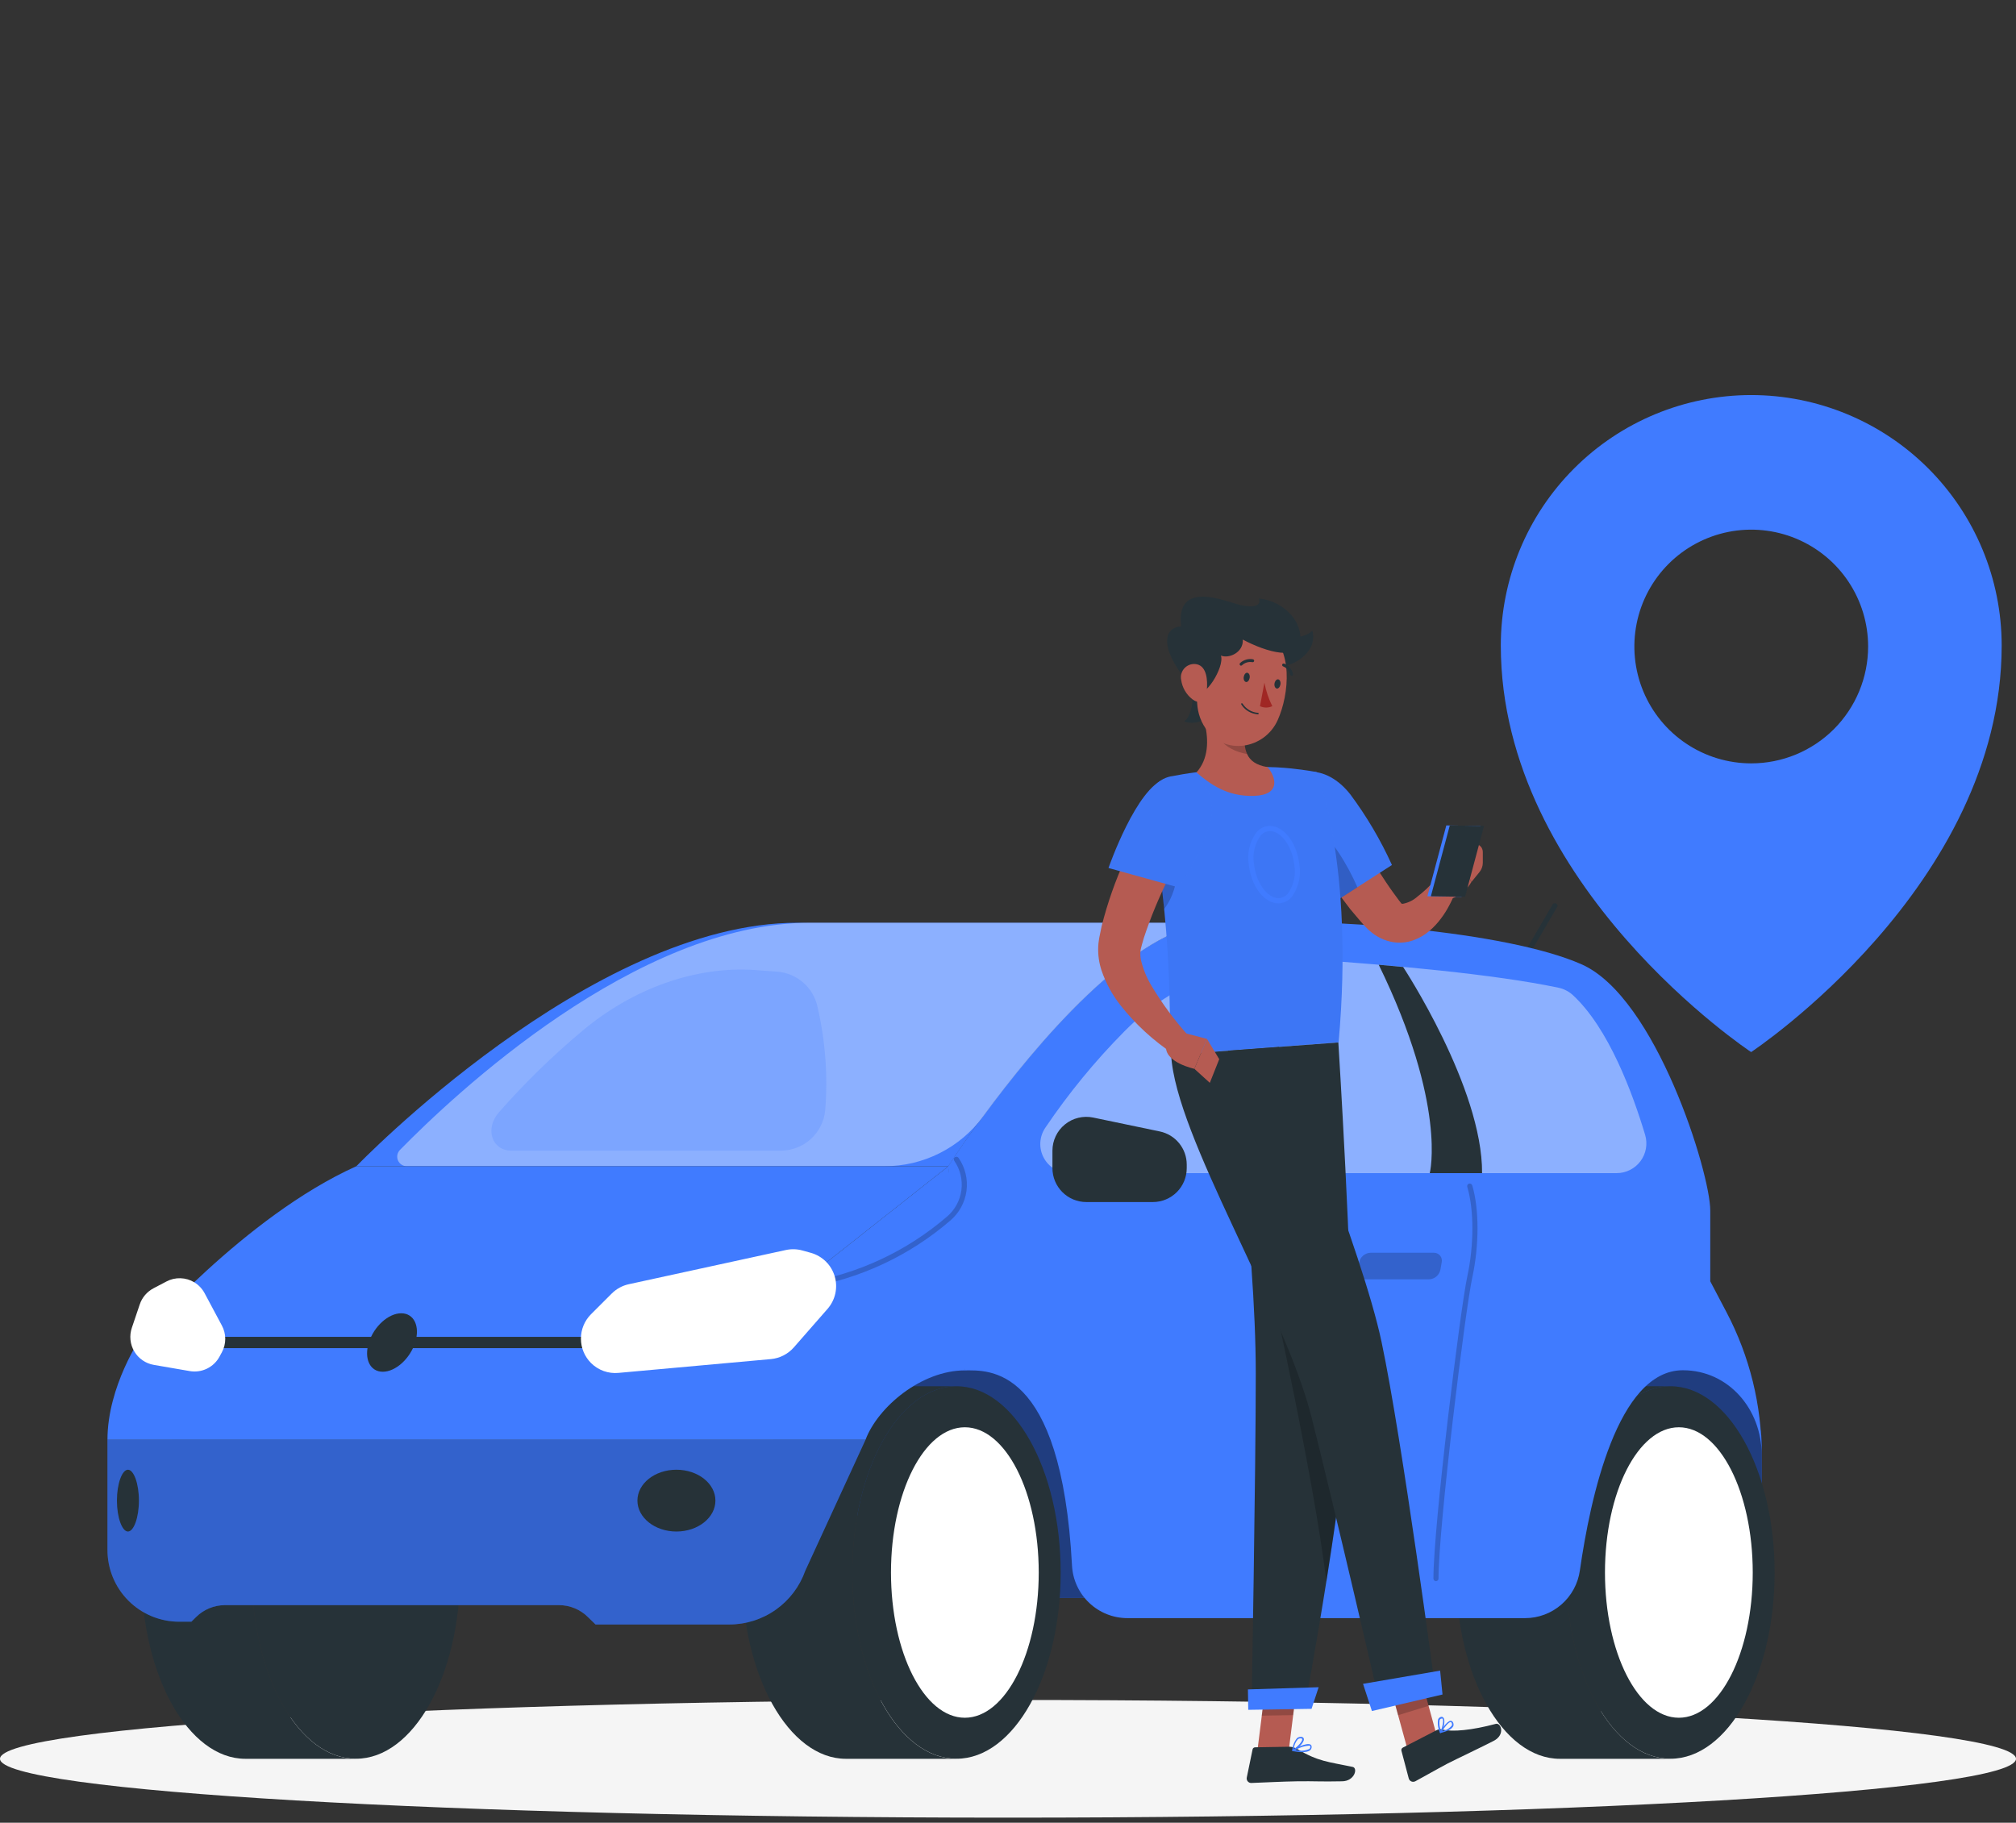 <svg width="94" height="85" viewBox="0 0 94 85" fill="none" xmlns="http://www.w3.org/2000/svg">
<rect x="0" y="0" width="94" height="85" fill="#333333" stroke="none"/>
<path d="M47 84.764C72.957 84.764 94 83.535 94 82.02C94 80.504 72.957 79.276 47 79.276C21.043 79.276 0 80.504 0 82.02C0 83.535 21.043 84.764 47 84.764Z" fill="#F5F5F5"/>
<path d="M82.149 74.517H39.982V61.374H77.15L80.619 64.193C81.099 64.582 81.485 65.074 81.75 65.632C82.014 66.189 82.151 66.799 82.149 67.417V74.517Z" fill="#407BFF"/>
<path opacity="0.5" d="M82.149 74.517H39.982V61.374H77.15L80.619 64.193C81.099 64.582 81.485 65.074 81.75 65.632C82.014 66.189 82.151 66.799 82.149 67.417V74.517Z" fill="black"/>
<path d="M39.74 73.332C39.74 68.535 41.922 64.646 44.588 64.646H39.444C36.761 64.646 34.596 68.525 34.596 73.332C34.596 78.139 36.778 82.02 39.444 82.02H44.598C41.91 82.02 39.74 78.129 39.74 73.332Z" fill="#263238"/>
<path d="M44.598 82.017C47.281 82.017 49.456 78.129 49.456 73.332C49.456 68.535 47.281 64.646 44.598 64.646C41.915 64.646 39.74 68.535 39.74 73.332C39.74 78.129 41.915 82.017 44.598 82.017Z" fill="#263238"/>
<path d="M44.988 80.105C46.89 80.105 48.433 77.072 48.433 73.332C48.433 69.591 46.89 66.559 44.988 66.559C43.086 66.559 41.544 69.591 41.544 73.332C41.544 77.072 43.086 80.105 44.988 80.105Z" fill="white"/>
<path d="M11.74 73.332C11.74 68.535 13.921 64.646 16.588 64.646H11.444C8.761 64.646 6.596 68.525 6.596 73.332C6.596 78.139 8.777 82.02 11.444 82.02H16.598C13.914 82.02 11.74 78.129 11.74 73.332Z" fill="#263238"/>
<path d="M16.598 82.017C19.28 82.017 21.455 78.129 21.455 73.332C21.455 68.535 19.28 64.646 16.598 64.646C13.915 64.646 11.74 68.535 11.74 73.332C11.74 78.129 13.915 82.017 16.598 82.017Z" fill="#263238"/>
<path d="M73.03 73.332C73.03 68.535 75.211 64.646 77.878 64.646H72.734C70.053 64.646 67.886 68.525 67.886 73.332C67.886 78.139 70.067 82.02 72.734 82.02H77.887C75.206 82.02 73.03 78.129 73.03 73.332Z" fill="#263238"/>
<path d="M77.887 82.017C80.57 82.017 82.745 78.129 82.745 73.332C82.745 68.535 80.57 64.646 77.887 64.646C75.204 64.646 73.029 68.535 73.029 73.332C73.029 78.129 75.204 82.017 77.887 82.017Z" fill="#263238"/>
<path d="M78.28 80.105C80.182 80.105 81.725 77.072 81.725 73.332C81.725 69.591 80.182 66.559 78.28 66.559C76.378 66.559 74.835 69.591 74.835 73.332C74.835 77.072 76.378 80.105 78.28 80.105Z" fill="white"/>
<path d="M34 75.756H27.768L27.419 75.416C27.06 75.057 26.573 74.855 26.066 74.854H10.489C9.981 74.855 9.495 75.057 9.136 75.416L8.923 75.627H8.356C7.915 75.627 7.479 75.54 7.072 75.371C6.665 75.202 6.295 74.954 5.984 74.641C5.673 74.329 5.427 73.958 5.26 73.55C5.093 73.143 5.008 72.706 5.011 72.265V67.138H40.358L37.546 73.252C37.287 73.985 36.806 74.619 36.171 75.068C35.536 75.516 34.777 75.757 34 75.756V75.756Z" fill="#407BFF"/>
<path opacity="0.2" d="M34 75.756H27.768L27.419 75.416C27.06 75.057 26.573 74.855 26.066 74.854H10.489C9.981 74.855 9.495 75.057 9.136 75.416L8.923 75.627H8.356C7.915 75.627 7.479 75.54 7.072 75.371C6.665 75.202 6.295 74.954 5.984 74.641C5.673 74.329 5.427 73.958 5.26 73.55C5.093 73.143 5.008 72.706 5.011 72.265V67.138H40.358L37.546 73.252C37.287 73.985 36.806 74.619 36.171 75.068C35.536 75.516 34.777 75.757 34 75.756V75.756Z" fill="black"/>
<path d="M70.794 45.281C70.773 45.281 70.752 45.275 70.734 45.264C70.72 45.256 70.708 45.245 70.698 45.233C70.688 45.22 70.681 45.206 70.677 45.19C70.673 45.175 70.672 45.159 70.674 45.143C70.677 45.127 70.682 45.112 70.69 45.099L72.387 42.19C72.394 42.174 72.404 42.161 72.417 42.149C72.43 42.138 72.444 42.13 72.461 42.124C72.477 42.119 72.494 42.117 72.511 42.119C72.528 42.121 72.544 42.127 72.558 42.135C72.573 42.144 72.586 42.155 72.596 42.169C72.606 42.182 72.613 42.198 72.616 42.215C72.62 42.231 72.62 42.248 72.616 42.265C72.612 42.282 72.606 42.297 72.596 42.311L70.899 45.22C70.888 45.238 70.873 45.254 70.855 45.264C70.836 45.275 70.816 45.28 70.794 45.281Z" fill="#263238"/>
<path d="M79.744 59.752V56.446C79.744 54.708 77.218 46.507 73.745 44.97C70.271 43.433 61.867 42.75 56.572 43.031C51.278 43.312 44.21 54.385 44.21 54.385L44.978 63.907C46.055 63.907 49.482 63.582 49.984 73.002C50.018 73.666 50.305 74.292 50.788 74.749C51.27 75.207 51.91 75.461 52.575 75.46H71.11C71.732 75.46 72.334 75.234 72.803 74.825C73.273 74.416 73.579 73.851 73.665 73.235C74.149 69.877 75.415 63.9 78.467 63.9C80.607 63.9 82.141 65.732 82.141 67.834C82.142 65.525 81.581 63.251 80.508 61.206L79.744 59.752Z" fill="#407BFF"/>
<path d="M37.18 43.031C27.54 43.031 16.617 54.385 16.617 54.385H44.22C44.22 54.385 51.281 43.315 56.582 43.031H37.18Z" fill="#407BFF"/>
<path opacity="0.4" d="M37.772 43.031C29.651 43.031 21.133 51.089 18.648 53.627C18.587 53.689 18.545 53.769 18.528 53.855C18.512 53.942 18.521 54.031 18.555 54.113C18.59 54.194 18.647 54.263 18.721 54.311C18.794 54.36 18.88 54.386 18.968 54.385H41.236C42.132 54.388 43.016 54.179 43.816 53.775C44.617 53.372 45.31 52.785 45.841 52.063C48.236 48.8 52.849 43.232 56.582 43.031H37.772Z" fill="white"/>
<path d="M44.22 54.385L34.024 62.431L6.586 62.343C6.586 62.343 5.011 64.634 5.011 67.138H40.358C40.938 65.604 42.969 63.907 44.988 63.907C44.988 61.051 44.22 54.385 44.22 54.385Z" fill="#407BFF"/>
<path opacity="0.2" d="M37.546 60.06C37.517 60.06 37.489 60.049 37.468 60.03C37.446 60.011 37.431 59.984 37.428 59.956C37.423 59.924 37.432 59.892 37.451 59.867C37.47 59.842 37.498 59.825 37.529 59.82C39.977 59.423 42.267 58.358 44.147 56.742C44.519 56.429 44.761 55.989 44.826 55.508C44.891 55.026 44.774 54.538 44.498 54.138C44.488 54.125 44.481 54.11 44.477 54.094C44.473 54.078 44.472 54.062 44.474 54.045C44.477 54.029 44.483 54.014 44.491 54C44.5 53.986 44.512 53.974 44.525 53.964C44.539 53.955 44.554 53.948 44.57 53.945C44.586 53.942 44.603 53.942 44.619 53.945C44.635 53.948 44.65 53.955 44.664 53.964C44.677 53.974 44.688 53.986 44.697 54C45.006 54.45 45.137 54.998 45.064 55.539C44.991 56.08 44.719 56.574 44.302 56.926C42.389 58.572 40.057 59.656 37.566 60.058L37.546 60.06Z" fill="black"/>
<path d="M6.586 62.343C6.586 62.343 11.405 56.727 16.617 54.385H44.22L34.024 62.431L6.586 62.343Z" fill="#407BFF"/>
<path d="M27.93 62.343H9.83V62.869H27.93V62.343Z" fill="#263238"/>
<path d="M27.554 61.291L28.524 60.322C28.742 60.104 29.018 59.953 29.319 59.888L36.642 58.293C36.899 58.237 37.167 58.245 37.42 58.317L37.813 58.426C38.074 58.5 38.313 58.639 38.506 58.829C38.7 59.02 38.842 59.256 38.919 59.517C38.997 59.777 39.007 60.053 38.949 60.318C38.891 60.584 38.767 60.83 38.589 61.035L37.013 62.836C36.741 63.145 36.361 63.34 35.951 63.379L28.841 64.023C28.607 64.046 28.37 64.016 28.148 63.937C27.926 63.857 27.724 63.729 27.557 63.563V63.563C27.256 63.261 27.087 62.853 27.087 62.428C27.086 62.002 27.254 61.593 27.554 61.291V61.291Z" fill="white"/>
<path d="M10.341 61.806L9.539 60.305C9.426 60.095 9.258 59.919 9.054 59.796V59.796C8.86 59.679 8.639 59.615 8.413 59.609C8.186 59.602 7.962 59.654 7.762 59.76L7.153 60.08C6.855 60.238 6.627 60.504 6.518 60.824L6.147 61.922C6.086 62.103 6.064 62.295 6.084 62.485C6.103 62.675 6.164 62.858 6.262 63.023C6.359 63.187 6.491 63.328 6.648 63.436C6.806 63.545 6.985 63.618 7.173 63.65L8.848 63.939C9.121 63.986 9.402 63.946 9.651 63.825C9.901 63.703 10.105 63.507 10.237 63.262L10.348 63.056C10.451 62.864 10.504 62.648 10.503 62.43C10.501 62.212 10.446 61.997 10.341 61.806V61.806Z" fill="white"/>
<path opacity="0.4" d="M49.858 54.708H75.378C75.595 54.708 75.808 54.657 76.001 54.56C76.195 54.463 76.363 54.322 76.492 54.148C76.621 53.975 76.708 53.773 76.745 53.56C76.782 53.347 76.769 53.128 76.707 52.921C76.125 50.982 75.01 47.949 73.335 46.403C73.149 46.233 72.92 46.115 72.673 46.063C69.665 45.426 64.829 45.002 61.241 44.755C59.615 44.643 57.984 44.886 56.461 45.465C54.937 46.044 53.557 46.946 52.415 48.109C51.05 49.488 49.818 50.992 48.733 52.601C48.597 52.805 48.519 53.042 48.507 53.287C48.495 53.531 48.55 53.775 48.666 53.991C48.781 54.207 48.953 54.388 49.163 54.514C49.373 54.64 49.613 54.707 49.858 54.708Z" fill="white"/>
<path d="M33.358 69.979C33.358 70.774 32.543 71.421 31.539 71.421C30.536 71.421 29.721 70.774 29.721 69.979C29.721 69.184 30.533 68.539 31.539 68.539C32.545 68.539 33.358 69.184 33.358 69.979Z" fill="#263238"/>
<path d="M18.709 61.243C19.305 61.243 19.596 61.854 19.358 62.605C19.121 63.357 18.447 63.97 17.848 63.97C17.25 63.97 16.961 63.359 17.199 62.605C17.436 61.852 18.113 61.243 18.709 61.243Z" fill="#263238"/>
<path d="M6.477 69.979C6.477 70.774 6.235 71.421 5.966 71.421C5.696 71.421 5.452 70.774 5.452 69.979C5.452 69.184 5.694 68.539 5.966 68.539C6.237 68.539 6.477 69.184 6.477 69.979Z" fill="#263238"/>
<path d="M49.072 54.477V53.66C49.072 53.426 49.124 53.195 49.225 52.983C49.325 52.771 49.472 52.584 49.654 52.437C49.836 52.288 50.048 52.183 50.276 52.128C50.504 52.072 50.741 52.068 50.971 52.116L54.078 52.764C54.433 52.838 54.752 53.032 54.98 53.313C55.209 53.594 55.334 53.945 55.334 54.308V54.477C55.334 54.895 55.168 55.297 54.873 55.592C54.577 55.888 54.176 56.055 53.758 56.056H50.651C50.232 56.056 49.831 55.889 49.535 55.593C49.239 55.297 49.072 54.896 49.072 54.477V54.477Z" fill="#263238"/>
<path d="M65.423 45.094C65.423 45.094 65.008 45.053 64.286 44.99C67.481 51.535 66.666 54.708 66.666 54.708H69.105C69.129 50.723 65.423 45.094 65.423 45.094Z" fill="#263238"/>
<path opacity="0.2" d="M38.477 51.777C38.428 52.291 38.188 52.769 37.806 53.117C37.424 53.465 36.926 53.657 36.409 53.658H23.845C22.929 53.658 22.597 52.635 23.261 51.874C24.46 50.509 25.761 49.239 27.154 48.073C29.52 46.081 32.458 45.045 35.205 45.237L36.242 45.312C36.69 45.347 37.114 45.526 37.453 45.821C37.791 46.117 38.024 46.514 38.118 46.953C38.485 48.533 38.606 50.16 38.477 51.777V51.777Z" fill="#407BFF"/>
<path opacity="0.2" d="M66.957 73.737C66.925 73.737 66.894 73.724 66.872 73.701C66.849 73.678 66.836 73.647 66.836 73.615C66.836 71.162 68.087 61.047 68.414 59.532C68.732 58.06 68.732 56.417 68.414 55.348C68.405 55.317 68.409 55.284 68.424 55.255C68.44 55.227 68.466 55.206 68.496 55.197C68.527 55.189 68.56 55.193 68.588 55.208C68.616 55.224 68.637 55.249 68.647 55.28C68.974 56.385 68.974 58.075 68.647 59.583C68.32 61.09 67.074 71.172 67.074 73.615C67.074 73.647 67.061 73.677 67.04 73.699C67.018 73.722 66.989 73.735 66.957 73.737V73.737Z" fill="black"/>
<path opacity="0.2" d="M66.635 59.66H63.68C63.624 59.662 63.568 59.651 63.517 59.628C63.466 59.605 63.421 59.57 63.385 59.527C63.35 59.483 63.325 59.432 63.312 59.378C63.299 59.323 63.299 59.266 63.312 59.212L63.372 58.87C63.397 58.747 63.462 58.636 63.557 58.554C63.653 58.473 63.773 58.426 63.898 58.421H66.853C66.909 58.42 66.965 58.431 67.016 58.454C67.067 58.477 67.112 58.511 67.148 58.555C67.183 58.598 67.209 58.649 67.221 58.704C67.234 58.758 67.234 58.815 67.222 58.87L67.161 59.212C67.136 59.335 67.071 59.446 66.976 59.527C66.88 59.609 66.76 59.655 66.635 59.66V59.66Z" fill="black"/>
<path d="M81.65 18.423C78.554 18.425 75.585 19.655 73.396 21.845C71.207 24.035 69.978 27.004 69.978 30.101C69.978 41.352 81.65 49.062 81.65 49.062C81.65 49.062 93.332 41.347 93.332 30.101C93.331 27.003 92.099 24.033 89.909 21.843C87.718 19.654 84.747 18.423 81.65 18.423ZM81.65 35.599C80.572 35.598 79.519 35.278 78.624 34.678C77.728 34.079 77.03 33.227 76.619 32.232C76.207 31.236 76.1 30.14 76.311 29.083C76.521 28.026 77.041 27.056 77.803 26.294C78.566 25.533 79.537 25.014 80.594 24.804C81.65 24.594 82.746 24.703 83.742 25.115C84.737 25.528 85.588 26.226 86.186 27.122C86.785 28.018 87.105 29.072 87.105 30.149C87.105 30.866 86.963 31.575 86.689 32.236C86.415 32.898 86.013 33.499 85.507 34.005C85 34.511 84.399 34.912 83.737 35.186C83.075 35.459 82.366 35.6 81.65 35.599V35.599Z" fill="#407BFF"/>
<path d="M58.628 81.651L60.092 81.627L60.514 78.233L59.053 78.257L58.628 81.651Z" fill="#B55B52"/>
<path d="M65.617 81.542L67.037 81.108L66.155 77.891L64.734 78.328L65.617 81.542Z" fill="#B55B52"/>
<path d="M66.994 80.681L65.408 81.499C65.382 81.512 65.362 81.534 65.351 81.561C65.339 81.588 65.337 81.618 65.345 81.646L65.685 82.933C65.693 82.965 65.708 82.994 65.729 83.018C65.75 83.043 65.776 83.062 65.806 83.075C65.836 83.088 65.868 83.094 65.9 83.092C65.933 83.091 65.964 83.082 65.993 83.067C66.499 82.795 66.855 82.582 67.498 82.24C67.893 82.037 69.105 81.465 69.65 81.181C70.196 80.897 69.99 80.323 69.743 80.391C68.627 80.689 67.716 80.776 67.246 80.653C67.161 80.63 67.071 80.641 66.994 80.681V80.681Z" fill="#263238"/>
<path d="M60.121 81.457L58.524 81.484C58.495 81.484 58.467 81.495 58.445 81.513C58.423 81.532 58.408 81.557 58.403 81.586L58.134 82.89C58.127 82.921 58.127 82.954 58.134 82.985C58.142 83.017 58.157 83.046 58.177 83.071C58.198 83.096 58.224 83.115 58.253 83.129C58.283 83.142 58.315 83.148 58.347 83.147C58.924 83.127 59.755 83.081 60.48 83.069C61.326 83.057 61.573 83.091 62.567 83.069C63.166 83.069 63.324 82.449 63.071 82.398C61.922 82.155 61.474 82.155 60.478 81.559C60.37 81.495 60.247 81.46 60.121 81.457V81.457Z" fill="#263238"/>
<path d="M62.344 37.128C62.676 37.795 63.052 38.5 63.428 39.172C63.804 39.843 64.201 40.512 64.625 41.14C64.734 41.295 64.836 41.458 64.948 41.606L65.222 41.979C65.277 42.052 65.309 42.086 65.319 42.102C65.328 42.12 65.333 42.144 65.403 42.149C65.661 42.102 65.9 41.984 66.094 41.809C66.228 41.707 66.363 41.591 66.497 41.467C66.63 41.344 66.763 41.201 66.88 41.087L67.847 41.625C67.766 41.839 67.671 42.047 67.561 42.248C67.453 42.453 67.328 42.65 67.188 42.835C67.038 43.037 66.868 43.222 66.678 43.387C66.454 43.587 66.193 43.743 65.91 43.845C65.556 43.975 65.171 43.996 64.805 43.906C64.461 43.822 64.144 43.656 63.879 43.421C63.82 43.372 63.764 43.319 63.712 43.264L63.634 43.184L63.578 43.121L63.365 42.878C63.222 42.716 63.091 42.548 62.955 42.393C62.437 41.728 61.96 41.032 61.525 40.309C61.312 39.95 61.101 39.581 60.907 39.22C60.713 38.859 60.524 38.493 60.344 38.083L62.344 37.128Z" fill="#B55B52"/>
<path d="M59.721 37.138C59.326 38.481 62.102 42.139 62.102 42.139L64.902 40.338C64.375 39.175 63.725 38.071 62.962 37.046C61.816 35.584 60.153 35.662 59.721 37.138Z" fill="#407BFF"/>
<g opacity="0.2">
<path opacity="0.2" d="M59.721 37.138C59.326 38.481 62.102 42.139 62.102 42.139L64.902 40.338C64.375 39.175 63.725 38.071 62.962 37.046C61.816 35.584 60.153 35.662 59.721 37.138Z" fill="black"/>
</g>
<path opacity="0.2" d="M61.428 38.714C62.002 38.956 62.851 40.348 63.292 41.38L62.104 42.144C61.44 41.257 60.842 40.321 60.318 39.344C60.693 38.927 61.123 38.585 61.428 38.714Z" fill="black"/>
<path d="M66.712 41.349L67.726 39.71L68.611 41.123C68.397 41.5 68.052 41.785 67.641 41.921L66.712 41.349Z" fill="#B55B52"/>
<path d="M69.139 39.727V40.234C69.139 40.392 69.084 40.545 68.984 40.668L68.615 41.123L67.731 39.71L68.644 39.378C68.7 39.358 68.76 39.352 68.819 39.36C68.878 39.368 68.933 39.391 68.982 39.425C69.03 39.459 69.07 39.504 69.097 39.557C69.124 39.609 69.139 39.668 69.139 39.727V39.727Z" fill="#B55B52"/>
<path d="M68.15 41.821L66.555 41.797L67.437 38.493L69.032 38.517L68.15 41.821Z" fill="#407BFF"/>
<path d="M68.312 41.821L66.717 41.797L67.6 38.493L69.195 38.517L68.312 41.821Z" fill="#263238"/>
<path opacity="0.2" d="M60.514 78.236L60.296 79.983L58.832 80.007L59.05 78.257L60.514 78.236Z" fill="black"/>
<path opacity="0.2" d="M64.734 78.328L66.157 77.891L66.611 79.549L65.188 79.986L64.734 78.328Z" fill="black"/>
<path d="M53.545 37.843C54.74 42.987 54.481 48.09 54.611 49.191L62.415 48.609C63.164 40.248 61.389 36.004 61.389 36.004C61.389 36.004 60.887 35.907 60.206 35.836C59.993 35.815 59.76 35.795 59.52 35.783C59.387 35.783 59.254 35.771 59.115 35.769C58.006 35.786 56.899 35.867 55.799 36.011C55.591 36.038 55.38 36.067 55.174 36.101L54.621 36.202H54.599C54.421 36.238 54.251 36.309 54.101 36.411C53.95 36.514 53.822 36.646 53.724 36.799C53.625 36.952 53.559 37.124 53.528 37.303C53.497 37.483 53.503 37.666 53.545 37.843Z" fill="#407BFF"/>
<g opacity="0.2">
<path opacity="0.2" d="M53.545 37.843C54.74 42.987 54.481 48.09 54.611 49.191L62.415 48.609C63.164 40.248 61.389 36.004 61.389 36.004C61.389 36.004 60.887 35.907 60.206 35.836C59.993 35.815 59.76 35.795 59.52 35.783C59.387 35.783 59.254 35.771 59.115 35.769C58.006 35.786 56.899 35.867 55.799 36.011C55.591 36.038 55.38 36.067 55.174 36.101L54.621 36.202H54.599C54.421 36.238 54.251 36.309 54.101 36.411C53.95 36.514 53.822 36.646 53.724 36.799C53.625 36.952 53.559 37.124 53.528 37.303C53.497 37.483 53.503 37.666 53.545 37.843Z" fill="black"/>
</g>
<path opacity="0.2" d="M54.866 38.929L53.969 40.081C53.97 40.095 53.97 40.11 53.969 40.124C54.095 40.905 54.192 41.669 54.265 42.406C55.125 41.346 54.999 39.434 54.866 38.929Z" fill="black"/>
<path d="M56.175 33.737C56.362 34.523 56.35 35.395 55.787 36.021C56.41 36.554 57.217 37.162 58.488 37.114C59.758 37.065 59.474 36.207 59.103 35.773C58.02 35.599 58.017 34.893 58.008 34.118C58.007 34.039 57.982 33.963 57.935 33.9C57.889 33.837 57.823 33.79 57.748 33.766L56.556 33.383C56.505 33.367 56.452 33.365 56.4 33.376C56.348 33.388 56.301 33.413 56.262 33.449C56.223 33.485 56.195 33.531 56.179 33.581C56.164 33.632 56.163 33.686 56.175 33.737V33.737Z" fill="#B55B52"/>
<path d="M59.605 42.127C58.951 42.127 58.347 41.341 58.228 40.338C58.182 40.072 58.19 39.8 58.252 39.537C58.314 39.275 58.429 39.028 58.589 38.811C58.665 38.719 58.76 38.645 58.867 38.594C58.974 38.543 59.091 38.516 59.21 38.515V38.515C59.862 38.515 60.468 39.3 60.584 40.304C60.631 40.569 60.623 40.842 60.562 41.104C60.5 41.367 60.386 41.614 60.226 41.831C60.149 41.922 60.055 41.995 59.947 42.046C59.84 42.097 59.724 42.125 59.605 42.127V42.127ZM59.212 38.757C59.128 38.759 59.045 38.779 58.969 38.816C58.893 38.853 58.826 38.907 58.774 38.973C58.637 39.164 58.54 39.381 58.489 39.611C58.437 39.84 58.432 40.077 58.473 40.309C58.572 41.164 59.091 41.884 59.608 41.884C59.693 41.883 59.776 41.863 59.852 41.826C59.929 41.789 59.996 41.735 60.049 41.669C60.185 41.477 60.281 41.26 60.333 41.031C60.385 40.802 60.39 40.564 60.349 40.333V40.333C60.255 39.477 59.736 38.757 59.222 38.757H59.212Z" fill="#407BFF"/>
<path opacity="0.2" d="M58.01 34.161L56.81 34.316C56.837 34.37 56.871 34.421 56.902 34.472C57.13 34.835 57.63 35.075 58.148 35.163C58.036 34.841 57.989 34.501 58.01 34.161V34.161Z" fill="black"/>
<path d="M59.566 31.056C60.233 31.168 61.479 30.411 61.188 29.403C60.815 29.871 59.566 29.713 59.566 29.713V31.056Z" fill="#263238"/>
<path d="M56.963 32.123C57.036 32.797 56.204 33.996 55.215 33.645C55.7 33.301 55.622 32.043 55.622 32.043L56.963 32.123Z" fill="#263238"/>
<path d="M55.986 30.814C55.807 32.254 55.627 33.09 56.211 33.965C57.087 35.267 58.968 34.935 59.574 33.584C60.119 32.373 60.32 30.213 59.031 29.384C58.748 29.2 58.424 29.092 58.088 29.069C57.752 29.046 57.416 29.11 57.111 29.253C56.806 29.396 56.543 29.614 56.346 29.887C56.149 30.161 56.025 30.479 55.986 30.814V30.814Z" fill="#B55B52"/>
<path d="M55.787 32.268C56.139 32.639 57.106 31.124 56.929 30.571C57.293 30.731 57.991 30.426 57.947 29.825C59.035 30.407 60.614 30.867 60.638 29.825C60.662 28.782 59.668 27.995 58.699 27.912C58.815 28.225 58.507 28.358 57.874 28.225C57.242 28.091 54.803 26.969 55.072 29.211C54.161 29.265 54.042 30.419 55.787 32.268Z" fill="#263238"/>
<path d="M55.075 31.708C55.125 32.07 55.317 32.397 55.608 32.617C55.996 32.906 56.238 32.6 56.274 32.145C56.308 31.733 56.274 31.088 55.811 30.979C55.711 30.957 55.606 30.96 55.507 30.989C55.408 31.018 55.318 31.071 55.245 31.143C55.172 31.216 55.118 31.305 55.088 31.404C55.058 31.503 55.053 31.607 55.075 31.708V31.708Z" fill="#B55B52"/>
<path d="M57.273 48.994L62.403 48.614C62.403 48.614 63.067 59.141 63.016 63.604C62.965 68.248 60.834 79.634 60.834 79.634L58.357 79.673C58.357 79.673 58.553 68.629 58.553 64.069C58.553 57.929 57.266 48.994 57.266 48.994" fill="#263238"/>
<path opacity="0.2" d="M59.256 59.939C59.324 60.242 61.232 68.777 61.847 73.756C62.175 71.686 62.511 69.361 62.739 67.308L59.256 59.939Z" fill="black"/>
<path d="M59.634 48.822C59.634 48.822 63.539 58.388 64.419 62.584C65.389 67.177 66.928 78.796 66.928 78.796L64.279 79.208C64.279 79.208 62.274 70.522 61.152 66.086C59.877 61.03 54.82 53.023 54.607 49.196L59.634 48.822Z" fill="#263238"/>
<path d="M67.26 79.021L63.968 79.792L63.554 78.524L67.149 77.908L67.26 79.021Z" fill="#407BFF"/>
<path d="M61.154 79.69L58.202 79.736L58.187 78.784L61.484 78.682L61.154 79.69Z" fill="#407BFF"/>
<path d="M57.993 31.56C57.971 31.677 58.015 31.781 58.09 31.803C58.165 31.825 58.245 31.735 58.267 31.619C58.289 31.502 58.245 31.398 58.168 31.376C58.09 31.354 58.015 31.444 57.993 31.56Z" fill="#263238"/>
<path d="M59.428 31.866C59.406 31.98 59.45 32.087 59.525 32.108C59.6 32.13 59.68 32.04 59.702 31.924C59.724 31.808 59.68 31.701 59.605 31.682C59.53 31.662 59.45 31.75 59.428 31.866Z" fill="#263238"/>
<path d="M58.956 31.837C59.028 32.217 59.151 32.586 59.324 32.932C59.234 32.974 59.136 32.996 59.037 32.996C58.938 32.996 58.84 32.974 58.749 32.932L58.956 31.837Z" fill="#A02724"/>
<path d="M58.505 33.289C58.375 33.262 58.252 33.209 58.144 33.132C58.035 33.056 57.943 32.958 57.874 32.845C57.87 32.837 57.869 32.827 57.872 32.818C57.874 32.809 57.881 32.801 57.889 32.797C57.897 32.793 57.906 32.792 57.915 32.795C57.923 32.798 57.93 32.804 57.935 32.811C58.014 32.935 58.121 33.039 58.247 33.114C58.373 33.188 58.516 33.233 58.662 33.243C58.67 33.245 58.677 33.249 58.682 33.256C58.687 33.262 58.689 33.27 58.689 33.278C58.689 33.286 58.687 33.294 58.682 33.3C58.677 33.306 58.67 33.311 58.662 33.313C58.609 33.309 58.556 33.301 58.505 33.289V33.289Z" fill="#263238"/>
<path d="M57.85 31.042C57.839 31.037 57.828 31.03 57.819 31.022C57.806 31.009 57.8 30.991 57.8 30.973C57.8 30.954 57.806 30.937 57.819 30.923C57.899 30.847 57.996 30.792 58.102 30.761C58.207 30.73 58.319 30.725 58.427 30.746C58.444 30.751 58.459 30.763 58.468 30.779C58.477 30.794 58.48 30.813 58.475 30.831C58.471 30.848 58.46 30.863 58.444 30.872C58.429 30.881 58.41 30.884 58.393 30.879C58.306 30.864 58.217 30.869 58.133 30.895C58.048 30.92 57.971 30.966 57.908 31.027C57.9 31.034 57.891 31.038 57.881 31.041C57.871 31.043 57.86 31.044 57.85 31.042Z" fill="#263238"/>
<path d="M60.201 31.505C60.19 31.501 60.18 31.495 60.172 31.486C60.164 31.478 60.158 31.467 60.155 31.456C60.136 31.372 60.096 31.293 60.039 31.227C59.983 31.161 59.911 31.11 59.831 31.078C59.813 31.072 59.798 31.06 59.79 31.044C59.781 31.027 59.779 31.008 59.785 30.991C59.79 30.973 59.802 30.958 59.819 30.95C59.835 30.941 59.854 30.939 59.872 30.945C59.975 30.985 60.068 31.051 60.14 31.136C60.213 31.22 60.264 31.321 60.289 31.429C60.292 31.438 60.293 31.448 60.292 31.457C60.291 31.466 60.288 31.475 60.283 31.483C60.279 31.491 60.273 31.498 60.265 31.503C60.258 31.509 60.249 31.512 60.24 31.514C60.227 31.516 60.213 31.513 60.201 31.505Z" fill="#263238"/>
<path d="M67.541 80.686C67.425 80.743 67.303 80.786 67.178 80.815C67.173 80.819 67.166 80.821 67.16 80.821C67.153 80.821 67.147 80.819 67.141 80.815C67.138 80.809 67.135 80.802 67.135 80.795C67.135 80.788 67.138 80.782 67.141 80.776C67.173 80.723 67.459 80.248 67.641 80.248C67.661 80.248 67.681 80.253 67.699 80.264C67.717 80.275 67.731 80.29 67.74 80.308C67.759 80.337 67.771 80.37 67.774 80.404C67.778 80.438 67.773 80.473 67.76 80.504C67.708 80.587 67.632 80.651 67.541 80.686V80.686ZM67.243 80.725C67.421 80.699 67.582 80.606 67.694 80.466C67.703 80.444 67.706 80.42 67.703 80.397C67.7 80.374 67.691 80.351 67.677 80.332C67.663 80.308 67.651 80.306 67.638 80.306C67.544 80.306 67.362 80.541 67.243 80.725V80.725Z" fill="#407BFF"/>
<path d="M67.185 80.812H67.166C67.159 80.811 67.153 80.809 67.148 80.805C67.143 80.801 67.139 80.796 67.137 80.79C67.049 80.601 67.02 80.388 67.054 80.182C67.064 80.157 67.079 80.135 67.099 80.116C67.118 80.097 67.141 80.083 67.166 80.073V80.073C67.189 80.061 67.215 80.058 67.24 80.064C67.266 80.07 67.288 80.084 67.304 80.105C67.408 80.235 67.304 80.655 67.197 80.798C67.196 80.801 67.195 80.804 67.193 80.806C67.191 80.809 67.188 80.811 67.185 80.812V80.812ZM67.185 80.15C67.159 80.164 67.138 80.186 67.127 80.214C67.098 80.377 67.118 80.546 67.185 80.698C67.265 80.526 67.321 80.226 67.26 80.15C67.26 80.15 67.241 80.126 67.2 80.15H67.185Z" fill="#407BFF"/>
<path d="M60.269 81.658C60.263 81.656 60.258 81.651 60.254 81.646C60.25 81.64 60.248 81.633 60.248 81.627C60.248 81.62 60.25 81.613 60.254 81.608C60.258 81.602 60.263 81.598 60.269 81.595C60.335 81.559 60.919 81.251 61.098 81.353C61.115 81.362 61.129 81.376 61.139 81.392C61.149 81.408 61.155 81.426 61.157 81.445C61.16 81.476 61.156 81.508 61.145 81.537C61.134 81.567 61.117 81.593 61.093 81.615C60.936 81.758 60.517 81.707 60.279 81.663L60.269 81.658ZM61.059 81.404C60.827 81.417 60.6 81.487 60.4 81.607C60.617 81.669 60.849 81.652 61.055 81.559C61.07 81.545 61.082 81.527 61.089 81.507C61.095 81.487 61.097 81.466 61.093 81.445C61.094 81.437 61.092 81.43 61.088 81.424C61.084 81.417 61.078 81.412 61.072 81.409L61.059 81.404Z" fill="#407BFF"/>
<path d="M60.269 81.658C60.265 81.654 60.261 81.65 60.258 81.644C60.256 81.639 60.255 81.633 60.255 81.627C60.268 81.42 60.344 81.222 60.473 81.059C60.526 81.014 60.595 80.992 60.664 80.996V80.996C60.761 80.996 60.788 81.055 60.795 81.093C60.825 81.258 60.48 81.578 60.311 81.661C60.304 81.665 60.297 81.667 60.289 81.666C60.282 81.666 60.275 81.663 60.269 81.658V81.658ZM60.684 81.069C60.673 81.066 60.661 81.066 60.65 81.069V81.069C60.625 81.066 60.599 81.069 60.575 81.077C60.55 81.085 60.528 81.098 60.509 81.115C60.402 81.243 60.337 81.402 60.323 81.569C60.502 81.459 60.735 81.205 60.718 81.108C60.718 81.093 60.713 81.079 60.684 81.069Z" fill="#407BFF"/>
<path d="M55.874 38.299C55.39 39.16 54.905 40.079 54.468 40.983C54.029 41.867 53.652 42.78 53.341 43.717C53.305 43.831 53.278 43.943 53.244 44.054C53.232 44.105 53.21 44.178 53.203 44.212C53.195 44.24 53.189 44.268 53.184 44.297C53.163 44.449 53.167 44.604 53.196 44.755C53.293 45.17 53.453 45.568 53.669 45.935C54.172 46.782 54.758 47.577 55.419 48.308L54.716 49.152C53.778 48.532 52.945 47.767 52.248 46.885C51.86 46.394 51.559 45.84 51.358 45.247C51.243 44.893 51.191 44.521 51.206 44.149C51.206 44.049 51.225 43.945 51.237 43.846C51.249 43.746 51.264 43.695 51.278 43.618C51.307 43.477 51.334 43.329 51.366 43.191C51.637 42.114 52.006 41.065 52.466 40.054C52.908 39.062 53.41 38.097 53.969 37.165L55.874 38.299Z" fill="#B55B52"/>
<path d="M54.352 36.314C53.002 36.685 51.686 40.478 51.686 40.478L54.936 41.38C55.506 40.582 55.96 39.707 56.286 38.782C56.97 36.937 55.986 35.868 54.352 36.314Z" fill="#407BFF"/>
<g opacity="0.2">
<path opacity="0.2" d="M54.352 36.314C53.002 36.685 51.686 40.478 51.686 40.478L54.936 41.38C55.506 40.582 55.96 39.707 56.286 38.782C56.97 36.937 55.986 35.868 54.352 36.314Z" fill="black"/>
</g>
<path d="M54.796 48.059L56.279 48.449L55.69 49.843C55.69 49.843 54.359 49.561 54.367 48.837L54.796 48.059Z" fill="#B55B52"/>
<path d="M56.849 49.394L56.41 50.497L55.69 49.843L56.279 48.449L56.849 49.394Z" fill="#B55B52"/>
</svg>
